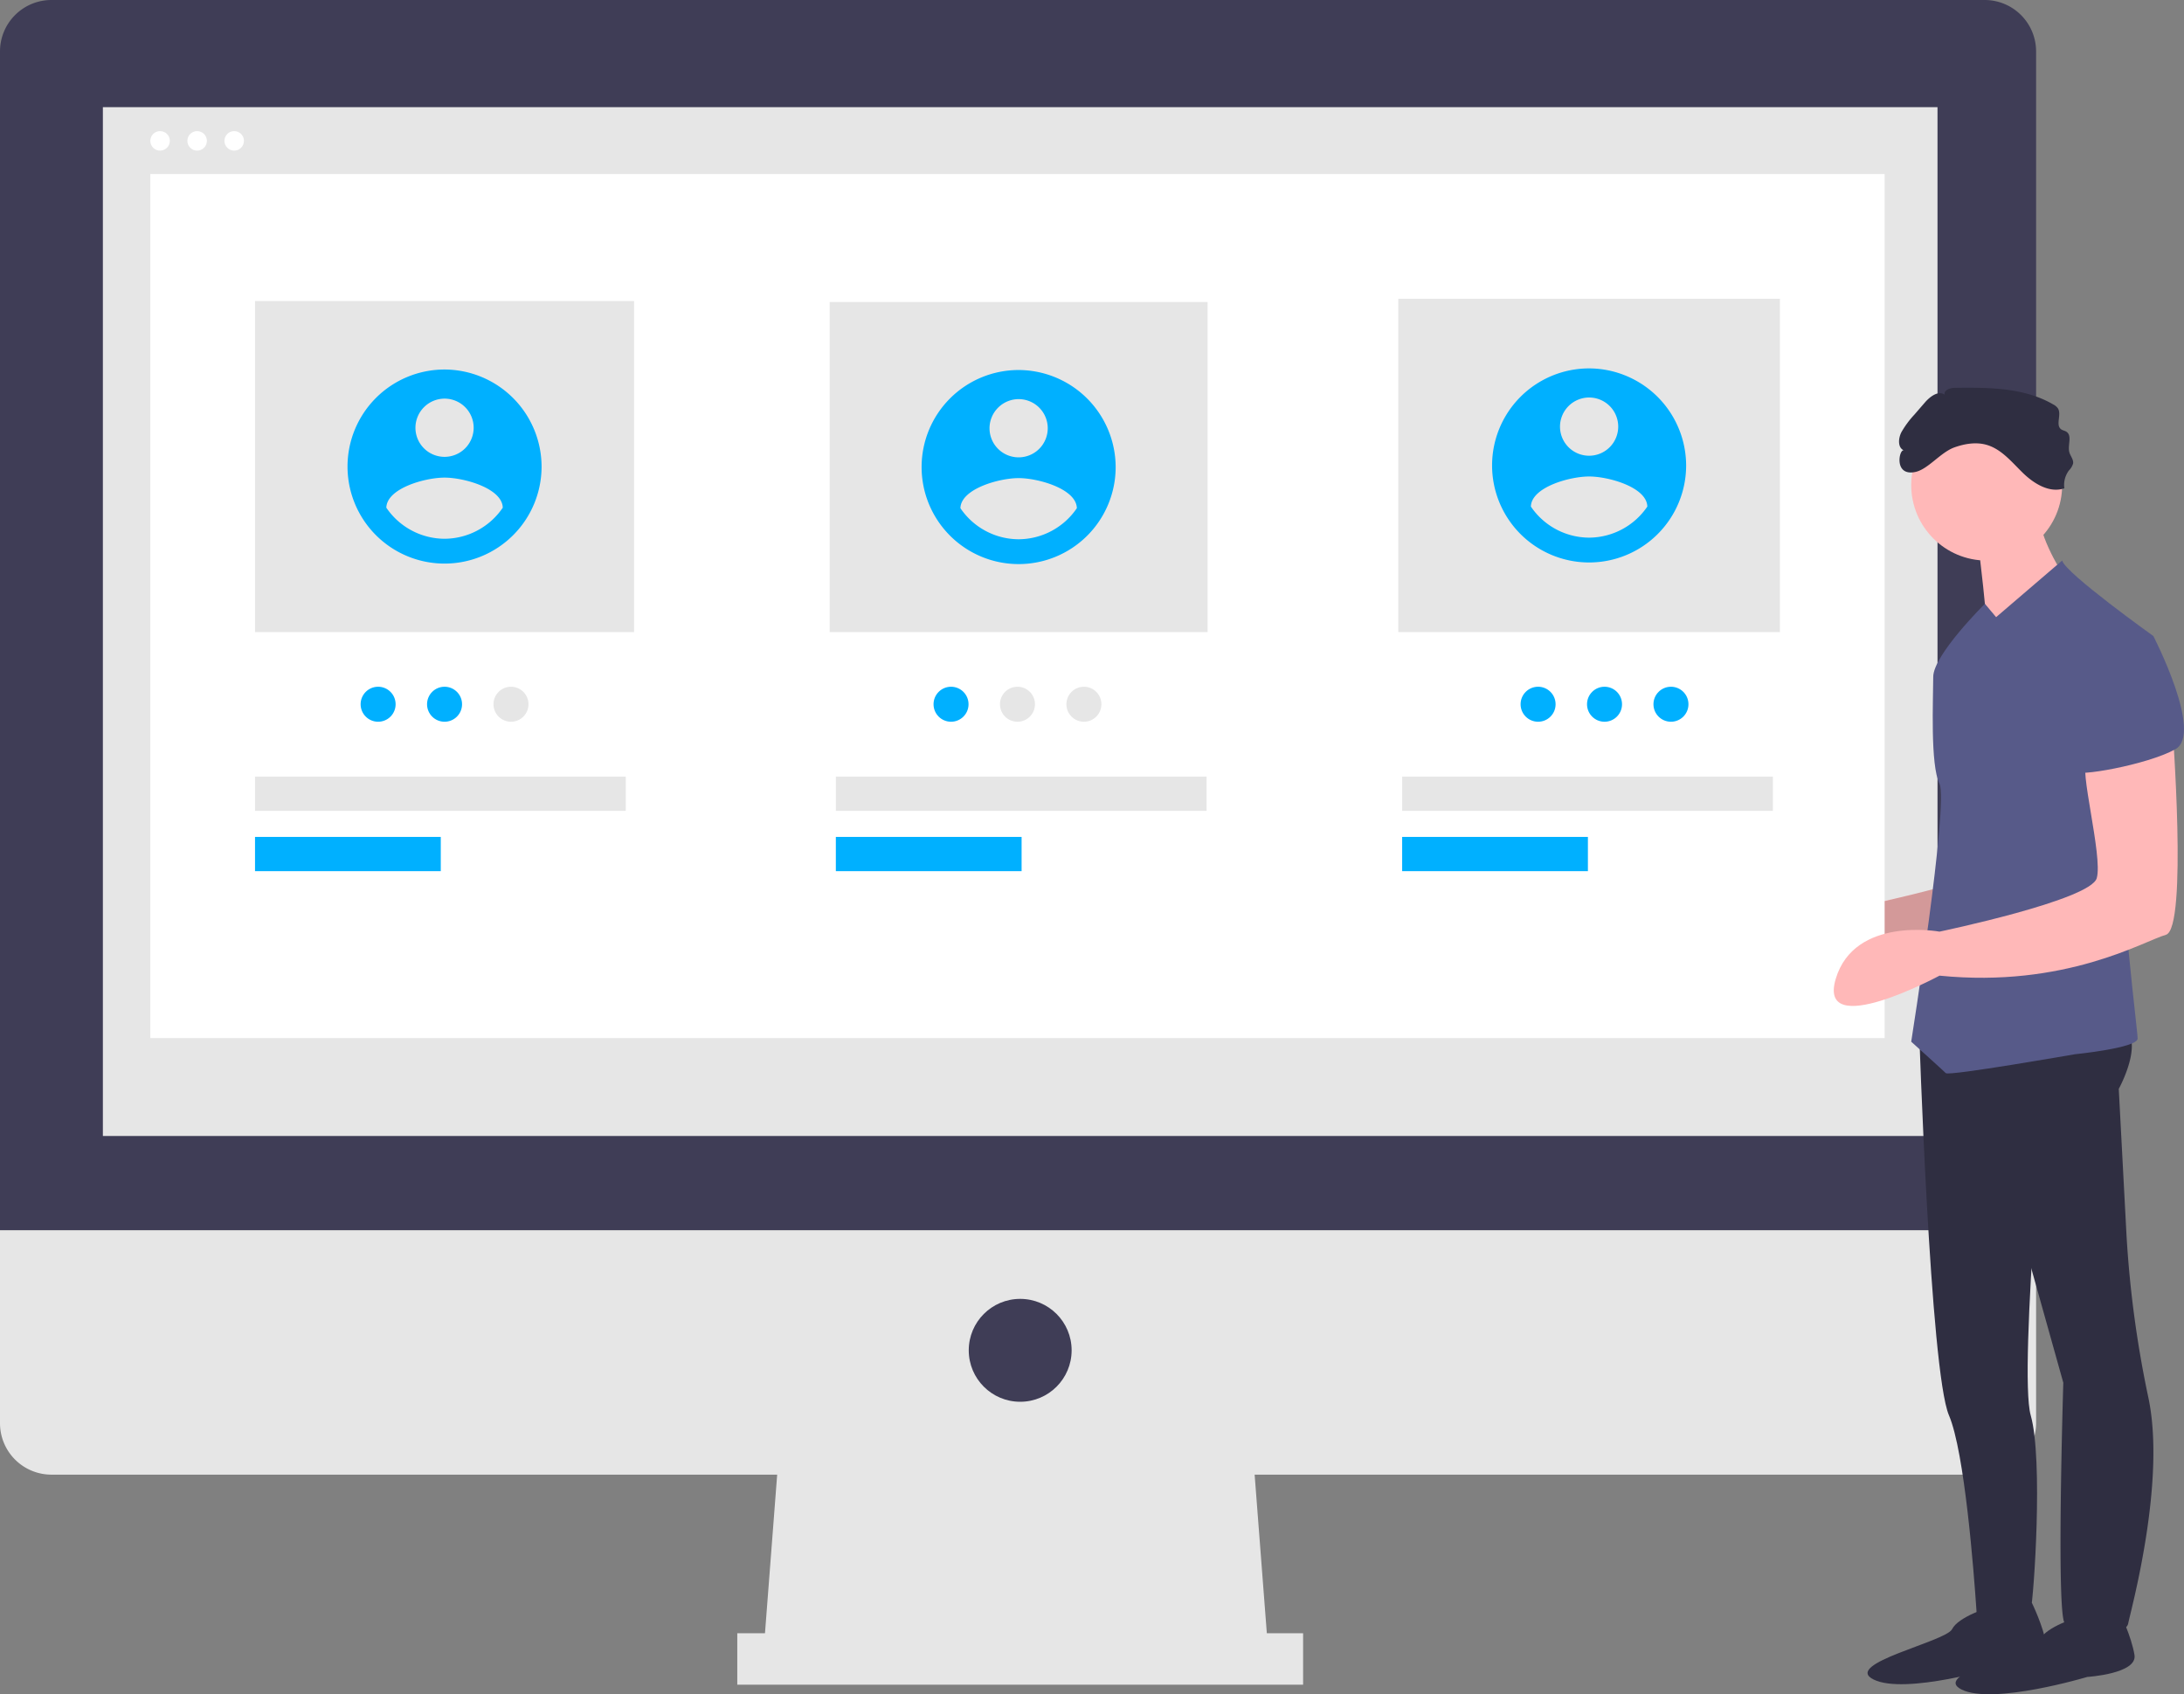 <?xml version="1.0"?>
<svg id="a103f326-996f-4fea-8e69-572a052820ff" data-name="Layer 1" xmlns="http://www.w3.org/2000/svg" width="825.767" height="640.565" viewBox="0 0 825.767 640.565"><rect x="0" y="0" width="825.767" height="640.565" fill="#808080" stroke="none"/><title>performance_overview</title><polygon points="479.735 627.22 288.489 627.22 294.972 542.943 473.252 542.943 479.735 627.22" fill="#e6e6e6"></polygon><rect x="278.765" y="617.496" width="213.936" height="19.449" fill="#e6e6e6"></rect><path d="M937.512,129.718H206.565a19.449,19.449,0,0,0-19.449,19.449V594.865H956.961V149.166A19.449,19.449,0,0,0,937.512,129.718Z" transform="translate(-187.117 -129.718)" fill="#3f3d56"></path><path d="M187.117,594.865V667.798a19.449,19.449,0,0,0,19.449,19.449H937.512a19.449,19.449,0,0,0,19.449-19.449V594.865Z" transform="translate(-187.117 -129.718)" fill="#e6e6e6"></path><rect x="38.897" y="40.518" width="693.67" height="388.974" fill="#e6e6e6"></rect><circle cx="385.732" cy="510.528" r="19.449" fill="#3f3d56"></circle><circle cx="60.526" cy="53.257" r="3.691" fill="#fff"></circle><circle cx="74.536" cy="53.257" r="3.691" fill="#fff"></circle><circle cx="88.545" cy="53.257" r="3.691" fill="#fff"></circle><path d="M983.461,392.775s5.945,77.282-2.378,79.66-38.046,20.212-85.605,15.456c0,0-46.369,24.968-39.235,1.189s39.235-17.834,39.235-17.834,57.07-11.89,59.448-20.212-7.134-42.802-3.567-43.991S983.461,392.775,983.461,392.775Z" transform="translate(-187.117 -129.718)" fill="#ffb8b8"></path><path d="M979.461,393.775s5.945,77.282-2.378,79.66-38.046,20.212-85.605,15.456c0,0-46.369,24.968-39.235,1.189s39.235-17.834,39.235-17.834,57.07-11.89,59.448-20.212-7.134-42.802-3.567-43.991S979.461,393.775,979.461,393.775Z" transform="translate(-187.117 -129.718)" fill="#231f20" opacity="0.2"></path><path d="M912.702,518.097s4.178,130.069,11.311,146.715c5.942,13.865,9.409,59.077,10.402,73.795.199,2.951.299,4.676.299,4.676s19.023,0,20.212-4.756,4.756-57.07,0-73.715S961.702,525.097,961.702,525.097Z" transform="translate(-187.117 -129.718)" fill="#2f2e41"></path><path d="M939.47,737.338s-11.89,3.567-14.267,8.323-41.613,13.078-29.724,19.023,47.558-4.756,47.558-4.756,19.023-1.189,17.834-8.323-5.519-15.924-5.519-15.924Z" transform="translate(-187.117 -129.718)" fill="#2f2e41"></path><path d="M972.76,741.139s-11.89,3.567-14.267,8.323S916.879,762.54,928.769,768.484s47.558-4.756,47.558-4.756,19.023-1.189,17.834-8.323-5.519-15.924-5.519-15.924Z" transform="translate(-187.117 -129.718)" fill="#2f2e41"></path><path d="M922.824,524.749l16.645,28.535,27.78,99.21s-2.812,91.022.755,91.022,22.59,5.945,23.779,0c1.004-5.022,14.321-53.125,7.683-85.143a409.42,409.42,0,0,1-8.308-61.426l-2.942-55.553s11.89-21.401-1.189-24.968S922.824,524.749,922.824,524.749Z" transform="translate(-187.117 -129.718)" fill="#2f2e41"></path><circle cx="751.164" cy="183.398" r="28.535" fill="#ffb8b8"></circle><path d="M934.714,332.139s4.756,38.046,3.567,40.424,28.535-26.157,28.535-26.157-10.701-16.645-8.323-24.968Z" transform="translate(-187.117 -129.718)" fill="#ffb8b8"></path><path d="M1001.295,370.185s-33.291-23.779-34.48-28.535l-24.968,21.401-4.243-5.05s-19.536,19.318-19.536,27.64-1.189,33.291,2.378,40.424-10.701,97.494-10.701,97.494,11.89,10.701,13.078,11.89,48.747-7.134,48.747-7.134,23.779-2.378,23.779-5.945-7.134-57.07-4.756-71.337S1001.295,370.185,1001.295,370.185Z" transform="translate(-187.117 -129.718)" fill="#575a89"></path><path d="M926.092,298.861c3.901-1.388,8.204-2.101,12.181-.95,5.629,1.629,9.527,6.563,13.732,10.644s10.101,7.698,15.637,5.778a9.168,9.168,0,0,1,1.751-6.771,6.227,6.227,0,0,0,1.555-2.588c.237-1.528-1.049-2.846-1.434-4.344-.675-2.625,1.176-6.218-1.1-7.689-.601-.388-1.362-.477-1.948-.887-2.301-1.608.254-5.609-1.267-7.968a4.866,4.866,0,0,0-1.729-1.442c-11.033-6.437-24.525-6.455-37.297-6.293-1.778.023-4.253.906-3.752,2.612-2.414-1.733-5.575.7-7.52,2.946l-3.982,4.596a35.41,35.41,0,0,0-4.867,6.583c-1.217,2.326-1.485,5.903.936,6.917-1.8-.754-3.983,9.908,4.314,8.153C916.123,307.14,920.848,300.727,926.092,298.861Z" transform="translate(-187.117 -129.718)" fill="#2f2e41"></path><rect x="56.835" y="65.798" width="655.74" height="326.674" fill="#fff"></rect><rect x="96.424" y="113.806" width="143.321" height="125.177" fill="#e6e6e6"></rect><rect x="313.698" y="114.182" width="142.89" height="124.8" fill="#e6e6e6"></rect><rect x="528.695" y="112.958" width="144.291" height="126.024" fill="#e6e6e6"></rect><rect x="96.424" y="293.621" width="140.177" height="12.949" fill="#e6e6e6"></rect><rect x="96.424" y="316.418" width="70.232" height="12.949" fill="#00b0ff"></rect><rect x="316.034" y="293.621" width="140.177" height="12.949" fill="#e6e6e6"></rect><rect x="316.034" y="316.418" width="70.232" height="12.949" fill="#00b0ff"></rect><rect x="530.154" y="293.621" width="140.177" height="12.949" fill="#e6e6e6"></rect><rect x="530.154" y="316.418" width="70.232" height="12.949" fill="#00b0ff"></rect><circle cx="359.587" cy="266.258" r="6.617" fill="#00b0ff"></circle><circle cx="384.705" cy="266.258" r="6.617" fill="#e6e6e6"></circle><circle cx="409.824" cy="266.258" r="6.617" fill="#e6e6e6"></circle><circle cx="142.966" cy="266.258" r="6.617" fill="#00b0ff"></circle><circle cx="168.085" cy="266.258" r="6.617" fill="#00b0ff"></circle><circle cx="193.203" cy="266.258" r="6.617" fill="#e6e6e6"></circle><circle cx="581.55" cy="266.258" r="6.617" fill="#00b0ff"></circle><circle cx="606.668" cy="266.258" r="6.617" fill="#00b0ff"></circle><circle cx="631.786" cy="266.258" r="6.617" fill="#00b0ff"></circle><path d="M787.957,269.001a36.686,36.686,0,1,0,36.686,36.686A36.794,36.794,0,0,0,787.957,269.001Zm0,11.006a11.006,11.006,0,1,1-11.006,11.006,11.043,11.043,0,0,1,11.006-11.006Zm0,52.983a26.726,26.726,0,0,1-22.012-11.747c.176-7.337,14.674-11.376,22.012-11.376s21.835,4.039,22.012,11.376a26.77,26.77,0,0,1-22.012,11.747Z" transform="translate(-187.117 -129.718)" fill="#00b0ff"></path><path d="M572.26,269.613A36.686,36.686,0,1,0,608.946,306.3,36.794,36.794,0,0,0,572.26,269.613Zm0,11.006a11.006,11.006,0,1,1-11.006,11.006,11.043,11.043,0,0,1,11.006-11.006Zm0,52.983a26.726,26.726,0,0,1-22.012-11.747c.176-7.337,14.674-11.376,22.012-11.376s21.835,4.039,22.012,11.376a26.77,26.77,0,0,1-22.012,11.747Z" transform="translate(-187.117 -129.718)" fill="#00b0ff"></path><path d="M355.201,269.425a36.686,36.686,0,1,0,36.686,36.686A36.794,36.794,0,0,0,355.201,269.425Zm0,11.006a11.006,11.006,0,1,1-11.006,11.006A11.043,11.043,0,0,1,355.201,280.431Zm0,52.983a26.726,26.726,0,0,1-22.012-11.747c.176-7.337,14.674-11.376,22.012-11.376s21.835,4.039,22.012,11.376a26.77,26.77,0,0,1-22.012,11.747Z" transform="translate(-187.117 -129.718)" fill="#00b0ff"></path><path d="M1008.429,403.476s5.945,77.282-2.378,79.66-38.046,20.212-85.605,15.456c0,0-46.369,24.968-39.235,1.189s39.235-17.834,39.235-17.834,57.07-11.89,59.448-20.212-7.134-42.802-3.567-43.991S1008.429,403.476,1008.429,403.476Z" transform="translate(-187.117 -129.718)" fill="#ffb8b8"></path><path d="M982.272,372.563l19.023-2.378s19.023,36.858,8.323,42.802-38.046,10.701-38.046,8.323S982.272,372.563,982.272,372.563Z" transform="translate(-187.117 -129.718)" fill="#575a89"></path></svg>